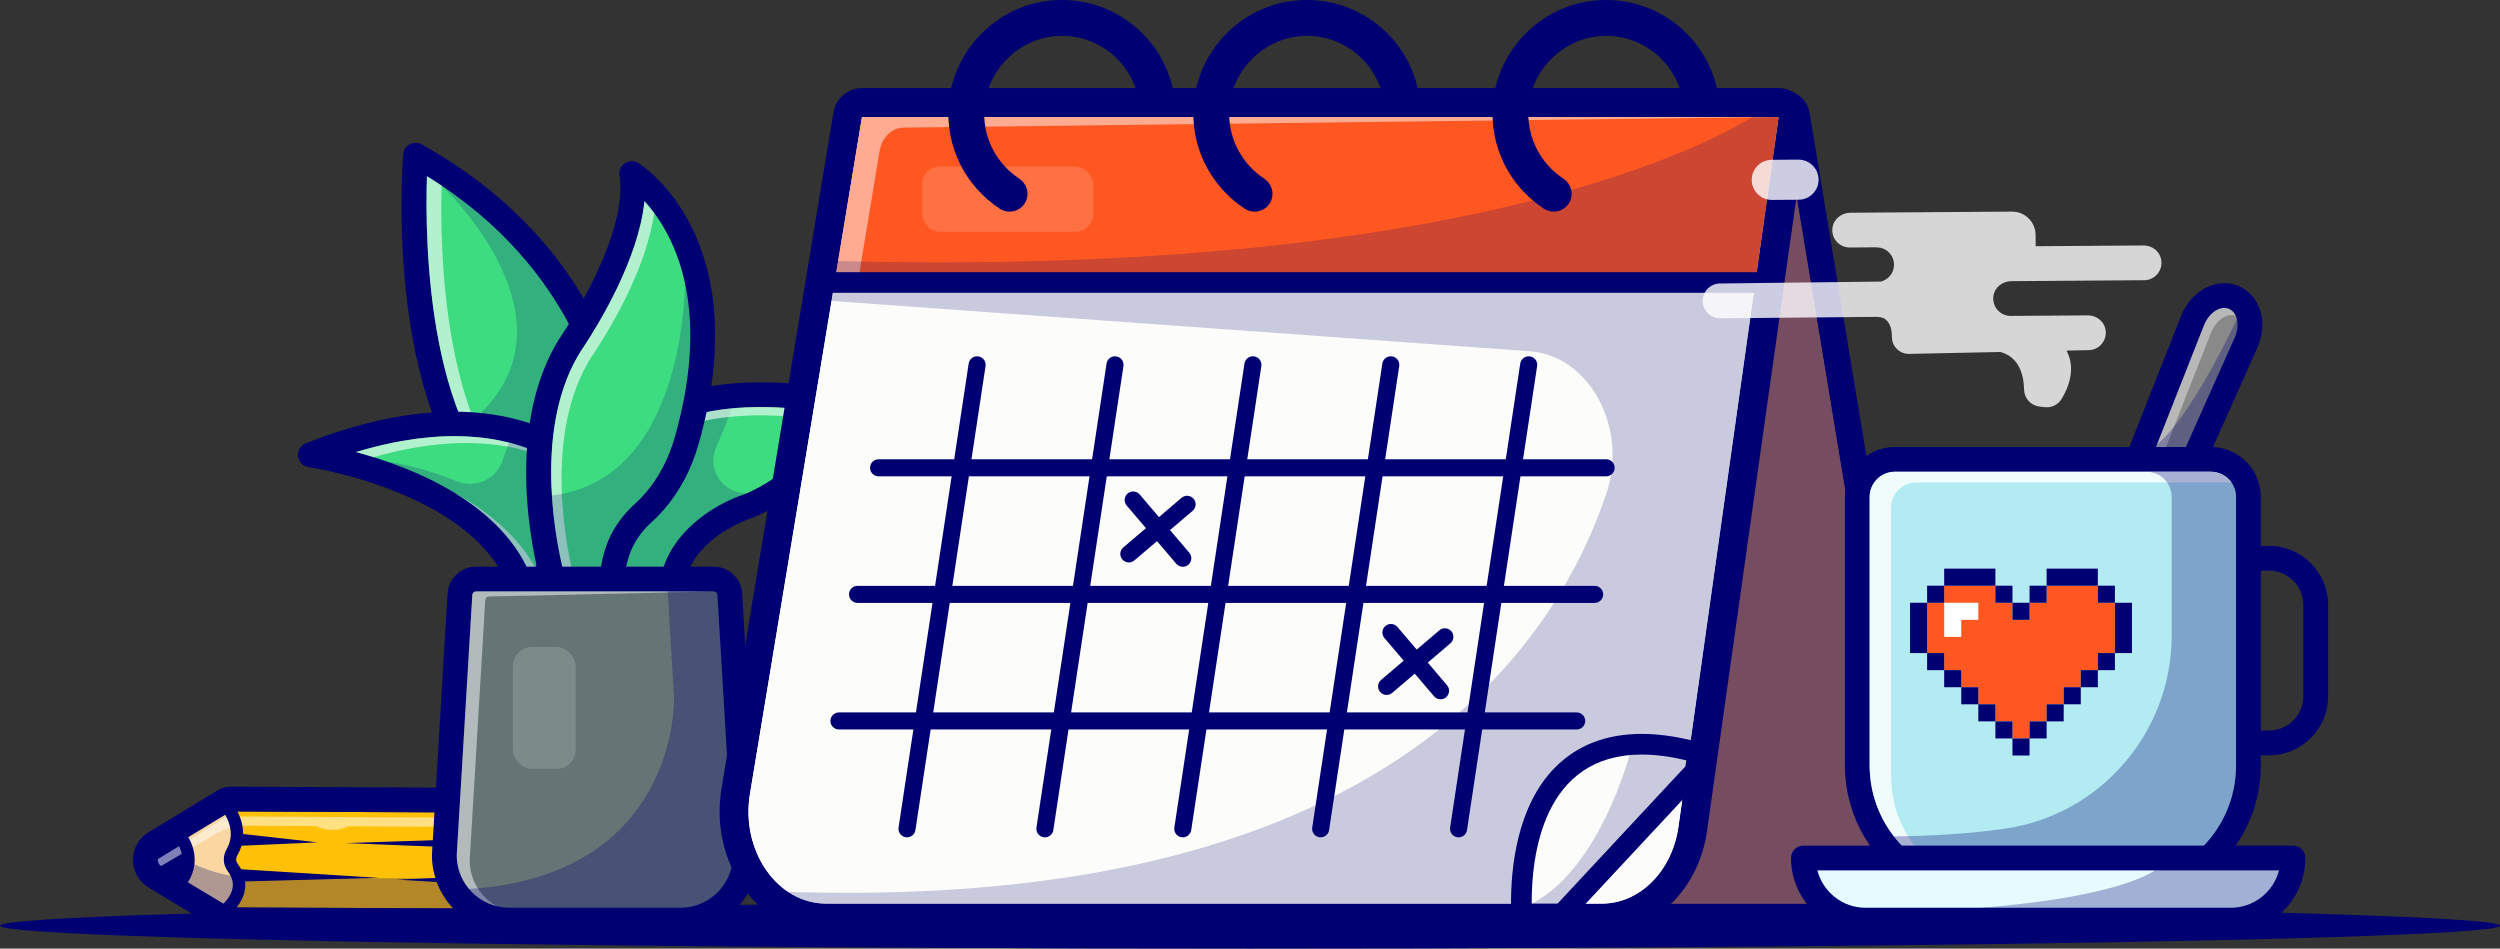 <svg xmlns="http://www.w3.org/2000/svg" xmlns:xlink="http://www.w3.org/1999/xlink" id="Layer_2" viewBox="0 0 3211.46 1218.52"><rect x="0" y="0" width="3211.46" height="1218.52" fill="#333333" stroke="none"/><defs><clipPath id="clippath"><rect x="632.5" y="1078.19" width="122.07" height="55.16" transform="translate(-416.03 1793.22) rotate(-89.69)" fill="#c5d3e2"></rect></clipPath></defs><g id="Layer_1-2"><ellipse cx="1605.73" cy="1189.13" rx="1605.73" ry="29.39" fill="#000072"></ellipse><g><path d="M786.15,1125.08l.21-37.59c.13-23.65-18.94-42.93-42.59-43.06l-447.59-2.04-88.87,53.98c-6.18,3.75-6.17,12.73,.03,16.46l87.58,52.79,448.18,2.05c23.65,.13,42.93-18.94,43.06-42.59Z" fill="#ffc107"></path><path d="M295.11,1165.5l10.57-17.39,.81-20.24-4.59-8.2-5.31-11.66,.99-10.21,4.96-13.24s6.39-29.72-7.83-41.45l-60.55,35.49s17.29,28.72-.28,51.66l61.24,35.24Z" fill="#fad7a0"></path><path d="M234.05,1131.28l-32.43-19.37-3.28-10.03,6.89-7.9,32.28-17.38s13.34,34.74-3.46,54.67Z" fill="#000072"></path><g><rect x="632.5" y="1078.19" width="122.07" height="55.16" transform="translate(-416.03 1793.22) rotate(-89.69)" fill="#c5d3e2"></rect><g clip-path="url(#clippath)"><g opacity=".5"><rect x="686" y="1070.44" width="10.45" height="85.45" transform="translate(-425.73 1798.27) rotate(-89.69)" fill="#fff"></rect></g><g opacity=".5"><rect x="680.8" y="1040.37" width="20.15" height="85.45" transform="translate(-396 1768.01) rotate(-89.69)" fill="#fff"></rect></g></g></g><path d="M722.01,1174.24l-1.77-133.2,31.55-.35,18.97,8.98,17.12,18.11-1.55,71.59s-15.41,44.05-64.32,34.88Z" fill="#ff7cb8"></path><g opacity=".3"><path d="M214.18,1095.61l43.19,17.94c21.71,9.02,44.96,13.72,68.47,13.85l412.58,1.85c23.65,.13,42.93-18.94,43.06-42.59l.1-19.06c3.08,5.95,4.82,12.72,4.78,19.89l-.21,37.59c-.13,23.65-19.41,42.72-43.06,42.59l-448.18-2.05-87.58-52.79c-6.19-3.73-6.21-12.71-.03-16.46l6.87-.75Z" fill="#000072"></path></g><g opacity=".5"><path d="M204.14,1102.71l29.56-17.95,60.32-37.85,.24,1.83,105.28,.58,56.78,.31,284.27,1.15c23.65,.13,42.72,19.41,42.59,43.06l-.21,37.59c-.06,11.12-4.36,21.23-11.35,28.8,2.29-5.2,3.57-10.94,3.61-16.98l.21-37.59c.13-23.65-18.94-42.93-42.59-43.06l-285.81-1.15c-4.93,2.61-11.46,4.31-18.66,4.55-8.61,.28-16.4-1.59-21.72-4.77l-89.19-.49c-14.59-.08-28.94,3.78-41.52,11.17l-73.05,42.91-1.71-3.19-1.52,.93c-.62-3.67,.86-7.65,4.48-9.84Z" fill="#fff"></path></g><path d="M766.39,1118.2c-1.9-1.91-4.98-1.93-6.9-.03-1.91,1.9-1.93,4.98-.03,6.9,1.9,1.91,4.98,1.93,6.9,.03,1.91-1.9,1.93-4.98,.03-6.9Z" fill="#000072"></path><path d="M742.77,1065.7c-1.48-1.23-3.68-1.02-4.91,.47-1.23,1.48-1.02,3.68,.47,4.91,1.48,1.23,3.68,1.02,4.91-.47,1.23-1.48,1.02-3.68-.47-4.91Z" fill="#000072"></path><path d="M751.94,1101.05c-1.08-1.09-2.85-1.1-3.94-.02s-1.1,2.85-.02,3.94c1.08,1.09,2.85,1.1,3.94,.02,1.09-1.08,1.1-2.85,.02-3.94Z" fill="#000072"></path><path d="M744.78,1143.92c.6-2.23-.72-4.52-2.95-5.12-2.23-.6-4.52,.72-5.12,2.95-.6,2.23,.72,4.52,2.95,5.12,2.23,.6,4.52-.72,5.12-2.95Z" fill="#000072"></path><path d="M720.78,1174.89h-.04l-55.17-.3c-2.1-.01-4.12-.86-5.6-2.35-1.48-1.5-2.3-3.52-2.29-5.62l.67-122.07c.02-4.37,3.57-7.89,7.93-7.89h.04l55.16,.3c4.38,.02,7.91,3.6,7.89,7.98l-.67,122.07c0,2.1-.85,4.12-2.35,5.6-1.48,1.47-3.49,2.29-5.58,2.29Zm-47.19-16.12l39.31,.21,.58-106.2-39.3-.21-.59,106.2Z" fill="#000072"></path><path d="M296.18,1042.38l447.59,2.04c23.65,.13,42.72,19.41,42.59,43.06l-.21,37.59c-.13,23.57-19.28,42.59-42.82,42.59h-.24l-448.18-2.05-87.58-52.79c-6.19-3.74-6.21-12.71-.02-16.46l88.87-53.98h0Zm0-31.84c-5.83,0-11.54,1.6-16.53,4.63l-88.87,53.98c-12.5,7.59-19.96,20.86-19.94,35.49,.02,14.63,7.51,27.88,20.04,35.44l87.59,52.8c4.92,2.96,10.55,4.54,16.29,4.57l448.18,2.05h.39c40.94,0,74.43-33.31,74.65-74.25l.21-37.59c.11-19.94-7.55-38.73-21.58-52.91-14.02-14.18-32.73-22.05-52.67-22.16l-447.62-2.04h-.15Z" fill="#000072"></path><path d="M293.63,1173.46c-1.96,0-3.92-.72-5.45-2.16-3.2-3.01-3.35-8.05-.34-11.25,13.26-14.09,14.83-27.42,4.8-40.75-6.25-8.32-6.84-19.55-1.48-28.62,12.69-21.52-1.44-43.06-1.59-43.27-2.45-3.65-1.47-8.59,2.18-11.04,3.65-2.44,8.59-1.48,11.04,2.18,.82,1.22,19.79,30.17,2.08,60.22-2.07,3.51-1.88,7.81,.5,10.97,8.57,11.4,19.21,34.51-5.93,61.23-1.57,1.66-3.68,2.5-5.8,2.5Z" fill="#000072"></path><path d="M234.83,1136.84c-1.44,0-2.9-.39-4.21-1.22-3.71-2.33-4.83-7.22-2.5-10.93,13.1-20.85,.92-39.81,.39-40.61-2.4-3.64-1.42-8.56,2.21-10.98,3.63-2.43,8.52-1.48,10.96,2.13,.77,1.14,18.57,28.13-.12,57.9-1.51,2.4-4.09,3.71-6.73,3.71Z" fill="#000072"></path><path d="M308.38,1116.54l178.18,11.12-178.47,4.79c-4.39,.12-8.06-3.35-8.17-7.75-.12-4.4,3.35-8.06,7.75-8.18,.23,0,.48,0,.71,.01Z" fill="#000072"></path><path d="M306.58,1070.68l101.62,11.43-102.16,4.48c-4.4,.19-8.13-3.22-8.33-7.62-.19-4.41,3.22-8.13,7.63-8.33,.41-.02,.85,0,1.24,.04Z" fill="#000072"></path><path d="M663.47,1091.77l-219.6-8.75,219.66-7.17c4.39-.14,8.08,3.31,8.22,7.7,.15,4.4-3.3,8.08-7.7,8.22-.19,0-.39,0-.58,0Z" fill="#000072"></path><path d="M662.45,1139.08l-151.87-9.11,151.99-6.81c4.4-.2,8.12,3.21,8.32,7.61,.2,4.4-3.21,8.12-7.61,8.32-.28,.01-.56,0-.83,0Z" fill="#000072"></path></g><g><g><path d="M785.66,522.61s-23.92-196.27-251.81-323.28c0,0-30.27,376.54,147.1,470.43l127.1-74.93-22.39-72.22Z" fill="#3edc81"></path><path d="M680.95,685.68c-2.55,0-5.11-.62-7.45-1.85-184.52-97.67-156.8-469.97-155.53-485.78,.43-5.4,3.58-10.21,8.36-12.76,4.77-2.56,10.52-2.51,15.25,.13,224.35,125.03,256.79,313.47,259.67,333.74l21.99,70.94c2.18,7.05-.76,14.68-7.12,18.43l-127.1,74.93c-2.49,1.47-5.29,2.21-8.09,2.21Zm-132.5-459.35c-2.72,83.4-.22,345.31,132.32,425.06l108.34-63.87-18.66-60.19c-.28-.9-.48-1.82-.59-2.76h0c-.23-1.82-24.45-177.03-221.42-298.23Z" fill="#000072"></path></g><g opacity=".6"><path d="M567.27,238.44c-6.1-4.09-12.35-8.13-18.82-12.11-2.72,83.4-.22,345.31,132.33,425.06l3.85-2.27c-115.76-88.52-119.75-326.88-117.35-410.68Z" fill="#fff"></path></g><g><path d="M808.05,670.28s-90.74-211.41-409.42-86.03c0,0,243.39,34.83,276.65,187.79l132.76-101.76Z" fill="#3edc81"></path><path d="M675.28,787.97c-1.85,0-3.7-.32-5.48-.97-5.12-1.88-8.92-6.24-10.08-11.56-30.51-140.3-261.04-175.08-263.36-175.42-7.15-1.03-12.71-6.74-13.54-13.92-.83-7.17,3.26-14.01,9.98-16.65,170.63-67.13,278.08-38.62,338.18-2.87,66.21,39.37,90.69,95.08,91.7,97.43,2.87,6.69,.83,14.48-4.95,18.91l-132.76,101.77c-2.82,2.16-6.23,3.28-9.68,3.28Zm-217.94-207.29c71.74,19.35,190.23,65.51,226.69,164.61l103.75-79.53c-21.66-37.25-108.47-151.67-330.44-85.09Z" fill="#000072"></path></g><g opacity=".6"><path d="M720.27,596.83c-51.51-32.62-134.61-54.66-262.92-16.16,7.14,1.93,14.77,4.13,22.71,6.62,112.25-32.02,189.2-17.28,240.21,9.54Z" fill="#fff"></path><path d="M584.28,633.29c43,26.33,81.58,62.58,99.75,111.99l8.57-6.57c-22.55-47.08-64.11-81.12-108.33-105.42Z" fill="#fff"></path></g><g><path d="M821.6,556.28s45.99-74.73,257.24-40.24c0,0-11.58,89.1-116.45,133.65,0,0-110.62,34.49-99.12,127.9,0,0-161.37-27.31-164.04-31.62s82.88-183.95,82.88-183.95l39.48-5.75Z" fill="#3edc81"></path><path d="M863.28,793.51c-.88,0-1.77-.07-2.66-.22-168.47-28.51-170.22-31.35-174.92-38.94-5.59-9.04-6.17-9.98,39.54-108.65,20.84-45,42.29-90.06,42.51-90.51,2.29-4.8,6.82-8.14,12.08-8.91l33.35-4.86c17.4-19.14,83.35-71.28,268.24-41.09,8.48,1.38,14.33,9.25,13.22,17.76-.52,4.01-14.04,98.69-126.01,146.25-.49,.21-.98,.39-1.49,.54-3.97,1.25-97.77,31.84-88.05,110.76,.61,4.99-1.17,9.98-4.8,13.45-2.99,2.85-6.94,4.41-11,4.41Zm-143.43-58.3c25.71,5.53,80.81,15.48,126.84,23.4,3.53-70.82,71.07-111.41,110.19-123.86,69.48-29.79,94.11-80.41,102.34-105.59-180.61-25.46-223.79,35.11-224.22,35.74-2.47,4.02-6.43,6.46-11.09,7.14l-31.06,4.52c-29.68,62.47-60.92,129.94-72.99,158.65Zm101.76-178.93h0Z" fill="#000072"></path></g><g><g opacity=".2"><path d="M919.95,574.51c14.77-33.59,26.46-65.55,26.47-65.83-80.06,11.27-124.82,47.61-124.82,47.61l-39.48,5.75s-34.42,72.3-58.92,126.26l-10.54,52.54,151.94,2.9c5.15-24.26,19.03-43.18,34.82-57.48,30.01-30.78,68.84-53.43,76.76-56.75-.66,.28-1.32,.55-1.97,.82-34.89,14.41-69.45-21.26-54.25-55.82Z" fill="#000072"></path></g><g opacity=".2"><path d="M978.71,633.86c.46-.2,.91-.37,1.37-.57,0,0-.5,.2-1.37,.57Z" fill="#000072"></path></g></g><g opacity=".6"><path d="M792.83,587.18l31.06-4.52c4.67-.68,8.62-3.12,11.09-7.14,.43-.63,43.07-60.29,220.47-36.23,1.52-3.69,2.76-7.1,3.75-10.13-180.62-25.45-223.79,35.11-224.22,35.74-2.47,4.02-6.43,6.46-11.09,7.14l-31.06,4.52c-29.68,62.47-60.93,129.94-72.99,158.66,1.3,.28,2.73,.58,4.18,.88,14.11-32.4,42.07-92.64,68.81-148.92Z" fill="#fff"></path></g><g><path d="M710.45,745.63s-51.62-175.02,17.73-295.74c2.59-4.5,5.45-8.81,8.32-13.14,17.08-25.79,86.61-136.51,75.07-213.8,0,0,142.63,88.69,70.64,342.79-8.15,28.78-21.83,55.88-41.39,78.51-4.36,5.05-8.95,9.85-13.57,13.92-15.36,13.55-27.5,30.41-33.93,49.86-8.34,25.23-12.79,59.52,3.92,94.29l-86.79-56.69Z" fill="#3edc81"></path><path d="M797.24,818.24c-3.01,0-6.04-.85-8.7-2.59l-86.8-56.69c-3.16-2.07-5.49-5.2-6.56-8.83-2.19-7.41-52.72-182.99,19.2-308.17,2.8-4.87,5.81-9.41,8.71-13.79,14.16-21.37,83.53-130.59,72.74-202.87-.92-6.14,1.82-12.25,7-15.65,5.19-3.41,11.88-3.49,17.14-.21,6.24,3.88,151.95,98.04,77.55,360.65-9.2,32.48-24.23,60.93-44.66,84.58-5.2,6.01-10.28,11.21-15.09,15.46-13.98,12.33-24.13,27.18-29.34,42.92-9.86,29.8-8.79,57.52,3.16,82.39,3.1,6.44,1.52,14.15-3.85,18.86-2.98,2.62-6.73,3.95-10.5,3.95Zm-73-82.62l46.47,30.35c-2.08-20.27,.4-41.5,7.5-62.94,6.98-21.1,20.3-40.74,38.52-56.8,3.74-3.3,7.8-7.47,12.06-12.39,17.37-20.1,30.2-44.47,38.12-72.44,49.2-173.67-4.29-264.97-39.04-303.05-7.53,75.02-59.95,159.82-78.09,187.19-2.89,4.36-5.49,8.29-7.79,12.29-58.41,101.68-25.45,247.76-17.74,277.8Z" fill="#000072"></path></g><g opacity=".6"><path d="M737.6,743.54c-7.72-30.04-40.68-176.12,17.74-277.8,2.27-3.95,4.84-7.83,7.79-12.28,17.55-26.49,67.19-106.73,77.21-179.87-4.28-5.79-8.5-10.88-12.48-15.24-7.53,75.03-59.95,159.82-78.08,187.19-2.95,4.45-5.52,8.33-7.79,12.28-58.42,101.68-25.46,247.76-17.74,277.8l46.47,30.35c-.03-.28-.04-.57-.06-.85l-33.05-21.59Z" fill="#fff"></path></g><g><path d="M654.23,1182.02h219.83c46.09,0,83.46-37.37,83.46-83.46l-20.06-335.28c-.65-10.94-9.71-19.47-20.67-19.47h-305.3c-10.95,0-20.01,8.53-20.67,19.47l-20.06,335.28c0,46.09,37.37,83.46,83.46,83.46Z" fill="#657576"></path><path d="M874.07,1197.94h-219.83c-54.79,0-99.38-44.58-99.38-99.38,0-.32,0-.63,.03-.95l20.06-335.28c1.15-19.31,17.21-34.44,36.56-34.44h305.29c19.35,0,35.41,15.12,36.56,34.44l20.06,335.28c.02,.31,.03,.63,.03,.95,0,54.8-44.58,99.38-99.38,99.38Zm-287.37-98.93c.24,37.04,30.45,67.09,67.54,67.09h219.83c37.09,0,67.29-30.05,67.54-67.09l-20.03-334.79c-.15-2.52-2.25-4.5-4.78-4.5h-305.29c-2.53,0-4.63,1.98-4.78,4.5l-20.03,334.79Z" fill="#000072"></path></g><g opacity=".5"><path d="M603.34,1105.53l20.03-334.78c.15-2.53,2.25-4.51,4.78-4.51,0,0,291.18-6.52,288.66-6.52h-305.3c-2.53,0-4.63,1.98-4.78,4.51l-20.03,334.78c.2,31.47,22.07,57.82,51.39,65.06-20.58-11.49-34.58-33.39-34.74-58.54Z" fill="#fff"></path></g><g opacity=".2"><path d="M567.27,238.44s183.2,170.12,45.6,296.53l71.75,21.82s63.77-142.09,62.69-144.17c-1.08-2.08-104.15-160.17-180.04-174.18Z" fill="#000072"></path></g><g opacity=".2"><path d="M663.24,550.29s-10.21,17.03-17.05,39.88c-7.49,25.01-35.14,38.11-59.25,28.12-28.58-11.84-65.94-23.74-106.36-27.27,0,0,169.92,83.67,192.88,152.8h46.81s-58.09-118.54-25.41-187.02l-31.62-6.5Z" fill="#000072"></path></g><g opacity=".2"><path d="M880.47,338.92s11.05,282.95-178.7,298.29l8.68,108.42,75.63-.34,21.7-65.59s139.8-158.6,72.69-340.77Z" fill="#000072"></path></g><g opacity=".3"><path d="M937.47,763.28c-.65-10.94-9.71-19.47-20.67-19.47h-79.53c10.95,0,20.01,8.53,20.67,19.47l7.89,131.88h0s8.61,239.61-282.33,247.68l40.26,39.18h250.31c46.09,0,83.46-37.37,83.46-83.46l-20.06-335.28Z" fill="#000072"></path></g><g opacity=".15"><rect x="658.9" y="831.15" width="80.54" height="156.5" rx="24.3" ry="24.3" fill="#fff"></rect></g></g><g><g><path d="M1340.37,1177.82c-57.5,0-105.97-47.69-115.24-113.39l-128.68-911.76c-.69-4.9,.78-9.87,4.02-13.6,3.25-3.74,7.95-5.88,12.91-5.88h1177.43c8.36,0,15.5,6.05,16.87,14.3l143.93,869.49c7.24,43.72-4.5,88.76-31.41,120.5-22.06,26.02-51.63,40.34-83.26,40.34h-996.55Z" fill="#eb984e"></path><path d="M2290.8,150.29l143.93,869.49c12.09,73.02-35.05,140.95-97.81,140.95h-996.55c-48.7,0-90.27-41.73-98.31-98.68l-128.68-911.76h1177.43Zm0-34.19H1113.38c-9.9,0-19.32,4.29-25.81,11.77-6.5,7.47-9.43,17.4-8.05,27.2l128.68,911.76c10.47,74.22,66.06,128.1,132.17,128.1h996.55c36.74,0,70.94-16.47,96.3-46.38,30.11-35.51,43.29-85.73,35.24-134.35l-143.93-869.49c-2.73-16.51-17.01-28.61-33.74-28.61h0Z" fill="#000072"></path></g><g opacity=".5"><path d="M1676.55,150.29h614.25l143.93,869.49c12.09,73.01-35.06,140.95-97.81,140.95h-996.55c-48.7,0-90.27-41.73-98.31-98.68l-128.68-911.76h563.18Z" fill="#000072"></path></g><g><path d="M1061.21,1179.3c-32.07,0-62.04-14.51-84.38-40.86-27.19-32.06-39.06-77.55-31.75-121.69l143.93-869.49c1.48-8.96,9.23-15.54,18.32-15.54h1177.43c5.38,0,10.49,2.33,14.02,6.39s5.12,9.45,4.37,14.78l-128.68,911.76c-9.38,66.44-58.46,114.66-116.7,114.66h-996.55Z" fill="#fcfcfa"></path><path d="M2284.76,150.29h0Zm0,0l-29.24,207.15-99.44,704.6c-8.04,56.95-49.61,98.68-98.31,98.68h-996.55c-62.75,0-109.9-67.93-97.81-140.95l109.64-662.34,34.29-207.15h1177.43Zm.02-37.14H1107.33c-18.17,0-33.68,13.15-36.65,31.07l-34.29,207.15-109.64,662.34c-8.19,49.46,5.23,100.57,35.9,136.74,25.93,30.58,60.93,47.42,98.55,47.42h996.55c67.59,0,124.4-54.94,135.09-130.63l99.44-704.6,29.08-206.01c.36-2.06,.54-4.17,.54-6.33,0-20.51-16.62-37.14-37.13-37.14h0Zm-.02,74.28h0Z" fill="#000072"></path></g><path d="M1073.04,357.44l-109.64,662.34c-12.09,73.01,35.06,140.95,97.81,140.95h996.55c48.7,0,90.27-41.73,98.31-98.68l99.45-704.6H1073.04Z" fill="#fcfcfa"></path><path d="M1519.39,728.08c-3.1,0-6.18-1.31-8.35-3.85l-63.73-74.84c-3.93-4.61-3.37-11.53,1.24-15.45,4.6-3.92,11.52-3.37,15.45,1.24l63.73,74.84c3.93,4.61,3.37,11.53-1.24,15.45-2.06,1.76-4.59,2.62-7.1,2.62Z" fill="#000072"></path><path d="M1450.1,722.52c-3.1,0-6.18-1.31-8.35-3.85-3.93-4.61-3.37-11.53,1.24-15.45l74.84-63.73c4.6-3.93,11.52-3.37,15.45,1.24,3.93,4.61,3.37,11.53-1.24,15.45l-74.84,63.73c-2.06,1.76-4.58,2.62-7.1,2.62Z" fill="#000072"></path><g><path d="M1850.5,898.29c-3.1,0-6.18-1.31-8.35-3.85l-63.73-74.84c-3.93-4.61-3.37-11.53,1.24-15.45,4.6-3.93,11.52-3.37,15.45,1.24l63.73,74.84c3.93,4.61,3.37,11.53-1.24,15.45-2.06,1.76-4.58,2.62-7.1,2.62Z" fill="#000072"></path><path d="M1781.22,892.73c-3.1,0-6.18-1.31-8.35-3.85-3.93-4.61-3.37-11.53,1.24-15.45l74.84-63.73c4.6-3.93,11.52-3.37,15.45,1.24,3.93,4.61,3.37,11.53-1.24,15.45l-74.84,63.73c-2.06,1.76-4.58,2.62-7.1,2.62Z" fill="#000072"></path></g><g><path d="M1165.13,1075.62c-.55,0-1.1-.04-1.65-.12-5.99-.9-10.11-6.49-9.2-12.48l90.06-596.01c.91-5.99,6.54-10.12,12.48-9.2,5.99,.9,10.11,6.49,9.2,12.48l-90.06,596.01c-.82,5.43-5.5,9.32-10.83,9.32Z" fill="#000072"></path><path d="M1342.26,1075.62c-.55,0-1.1-.04-1.65-.12-5.99-.9-10.11-6.49-9.2-12.48l90.06-596.01c.9-5.99,6.57-10.12,12.48-9.2,5.99,.9,10.11,6.49,9.2,12.48l-90.06,596.01c-.82,5.43-5.5,9.32-10.83,9.32Z" fill="#000072"></path><path d="M1519.4,1075.62c-.55,0-1.1-.04-1.65-.12-5.99-.9-10.11-6.49-9.2-12.48l90.06-596.01c.91-5.99,6.55-10.12,12.48-9.2,5.99,.9,10.11,6.49,9.2,12.48l-90.06,596.01c-.82,5.43-5.5,9.32-10.83,9.32Z" fill="#000072"></path><path d="M1696.53,1075.62c-.55,0-1.1-.04-1.65-.12-5.99-.9-10.11-6.49-9.2-12.48l90.06-596.01c.9-5.99,6.58-10.12,12.48-9.2,5.99,.9,10.11,6.49,9.2,12.48l-90.06,596.01c-.82,5.43-5.5,9.32-10.83,9.32Z" fill="#000072"></path><path d="M1873.67,1075.62c-.55,0-1.1-.04-1.65-.12-5.99-.9-10.11-6.49-9.2-12.48l90.06-596.01c.9-5.99,6.56-10.12,12.48-9.2,5.99,.9,10.11,6.49,9.2,12.48l-90.06,596.01c-.82,5.43-5.5,9.32-10.83,9.32Z" fill="#000072"></path><path d="M2063.2,611.88h-934.57c-6.05,0-10.96-4.91-10.96-10.96s4.91-10.96,10.96-10.96h934.57c6.05,0,10.96,4.91,10.96,10.96s-4.91,10.96-10.96,10.96Z" fill="#000072"></path><path d="M2048.47,774.49h-946.9c-6.05,0-10.96-4.91-10.96-10.96s4.91-10.96,10.96-10.96h946.9c6.05,0,10.96,4.91,10.96,10.96s-4.91,10.96-10.96,10.96Z" fill="#000072"></path><path d="M2025.39,937.09h-947.69c-6.05,0-10.96-4.91-10.96-10.96s4.91-10.96,10.96-10.96h947.69c6.05,0,10.96,4.91,10.96,10.96s-4.91,10.96-10.96,10.96Z" fill="#000072"></path></g><g opacity=".2"><path d="M1062.78,386.16l902.38,65.09c76.9,5.55,126.87,98.75,98.12,183.5-72.26,212.97-307.9,541.73-1075.08,510.04h0l49.07,30.25h981.33l164.86-186.17,80.23-625.98-1190.64-5.45-10.27,28.72Z" fill="#000072"></path></g><polygon points="2284.76 150.29 1721.58 150.29 1107.33 150.29 1073.04 357.44 2255.52 357.44 2284.76 150.29" fill="#ff5722"></polygon><g opacity=".15"><rect x="1184.46" y="213.96" width="219.82" height="83.77" rx="22.74" ry="22.74" fill="#fff"></rect></g><g opacity=".5"><path d="M1129.88,194.05c2.87-17.35,15.63-29.93,30.54-30.11l1124.34-13.65H1107.33l-34.29,207.15h29.79l27.05-163.39Z" fill="#fff"></path></g><g><path d="M1967.59,1173.99c-7.3,0-13.23-5.9-13.27-13.2-.2-41.86,6.42-119.07,52.93-165.8,25.74-25.86,59.96-38.97,101.72-38.97,18.53,0,38.82,2.63,60.32,7.81,6.65,1.6,10.99,7.98,10.03,14.75l-1.08,7.68c-.38,2.69-1.58,5.2-3.43,7.18l-164.26,176.33c-2.51,2.7-6.03,4.22-9.71,4.22h-33.26Z" fill="#fcfcfa"></path><path d="M2108.97,969.28c16.98,0,35.99,2.32,57.22,7.44l-1.08,7.68-164.26,176.33h-33.26c-.29-61.06,14.07-191.45,141.38-191.45h0Zm0-26.53c-45.41,0-82.8,14.43-111.12,42.88-49.89,50.13-57,131.3-56.79,175.22,.07,14.6,11.92,26.41,26.53,26.41h33.26c7.36,0,14.39-3.06,19.41-8.45l164.26-176.33c3.7-3.98,6.09-8.99,6.86-14.37l1.08-7.68c1.91-13.53-6.77-26.3-20.05-29.5-22.52-5.42-43.86-8.18-63.43-8.18h0Z" fill="#000072"></path></g><g><path d="M1347.56,.92c-67.99,7.52-122.48,63.23-128.7,131.35-5.17,56.66,22.09,107.35,65.32,135.74,12.19,8.01,28.67,2.99,34.13-10.53h0c4.19-10.37,.13-21.96-9.19-28.13-27.14-17.96-45.01-48.79-44.86-83.8,.23-52.76,43.22-97.37,95.94-99.43,57.03-2.23,103.96,43.34,103.96,99.87h46.03c0-86.11-74.55-154.8-162.63-145.05Z" fill="#000072"></path><path d="M1662.25,.92c-67.99,7.52-122.48,63.23-128.7,131.35-5.17,56.66,22.09,107.35,65.32,135.74,12.19,8.01,28.67,2.99,34.13-10.53h0c4.19-10.37,.13-21.96-9.19-28.13-27.14-17.96-45.01-48.79-44.86-83.8,.23-52.76,43.22-97.37,95.94-99.43,57.03-2.23,103.96,43.34,103.96,99.87h46.03c0-86.11-74.55-154.8-162.63-145.05Z" fill="#000072"></path><path d="M2046.55,.92c-67.99,7.52-122.48,63.23-128.7,131.35-5.17,56.66,22.09,107.35,65.32,135.74,12.19,8.01,28.67,2.99,34.13-10.53h0c4.19-10.37,.13-21.96-9.19-28.13-27.14-17.96-45-48.79-44.86-83.8,.23-52.76,43.22-97.37,95.94-99.43,57.03-2.23,103.96,43.34,103.96,99.87h46.03c0-86.11-74.55-154.8-162.63-145.05Z" fill="#000072"></path></g><path d="M2263.68,376.16H1058.85c-7.32,0-13.27-5.94-13.27-13.26s5.94-13.26,13.27-13.26h1204.82c7.32,0,13.27,5.94,13.27,13.26s-5.94,13.26-13.27,13.26Z" fill="#000072"></path><g opacity=".2"><path d="M2267.84,139.49s-287.28,219.3-1193.66,195.75l-27.11,18.34,1224.69,4.65,27.48-214.09-31.4-4.65Z" fill="#000072"></path></g><g opacity=".2"><path d="M2095.13,963.27s-43.18,172.2-145.24,204.78l62.8,13.96,164.86-195.47,3.93-23.27h-86.36Z" fill="#000072"></path></g></g><g><g opacity=".8"><path d="M2753.48,315.32l-138.44,.97s-.05-.02-.05-.05l-.1-14.5c-.12-16.63-13.69-30.01-30.32-29.9l-207.76,1.45c-11.44,.08-21.63,8.37-22.92,19.73-1.53,13.58,9.1,25.02,22.34,24.93l34.35-.24h0l5.15,.59s0,0,0,0c9.86,2.26,17.25,11.03,17.33,21.59,.07,10.55-7.19,19.43-17.02,21.83,0,0,0,0-.01,0l-206.64,2.44c-12.31,.11-22.21,10.17-22.13,22.49h0c.09,12.36,10.18,22.31,22.53,22.22l17.12-.12h0l184.28-1.71h0l5.15,.59c9.86,2.26,13.83,12.77,13.91,23.33,0,1.19,.06,2.42,.15,3.66,.8,11.44,10.52,20.21,21.99,19.97l117.34-2.44h0c24.85,6.89,30.05,30.78,30.36,48.25,.2,11.31,8.8,20.68,20.04,21.93l6.53,.72c8.63,.96,17.12-3.08,21.62-10.5,8.58-14.13,18.88-38.7,6.35-62.1-.02-.03,0-.07,.04-.07l28.23-.59c13.95-.1,24.82-12.96,21.61-27.43-2.29-10.32-12-17.3-22.57-17.22l-97.25,.68h-1.72c-13.25,.1-23.88-11.36-22.34-24.94,1.29-11.36,11.47-19.63,22.89-19.71l170.91-1.2c13.95-.1,24.81-12.96,21.6-27.43-2.29-10.32-12-17.3-22.57-17.22Z" fill="#fff"></path><path d="M2310.53,256.58l-34.35,.24c-14.23,.1-25.85-11.36-25.95-25.58h0c-.1-14.23,11.36-25.85,25.59-25.95l34.35-.24c14.23-.1,25.85,11.36,25.95,25.58h0c.1,14.23-11.36,25.85-25.59,25.95Z" fill="#fff"></path></g><g><path d="M2622.83,1006.72c-6.82,0-13.34-1.32-19.41-3.92-19.25-8.26-31.45-27.92-34.36-55.38-2.55-24.14,2.4-52.28,13.96-79.22,19.69-45.9,53.45-77.68,85.7-81.5l147.73-374.79c7.6-19.28,24-32.24,40.81-32.24,4.31,0,8.48,.85,12.38,2.52,19.16,8.23,26.12,33.43,15.85,57.39l-166.66,372.83c15.44,26.77,14.27,70.19-3.83,112.39-21.02,48.99-58.06,81.9-92.17,81.9Z" fill="#888988"></path><path d="M2857.27,395.59c2.1,0,4.16,.4,6.1,1.23,10.8,4.63,14.15,20.97,7.5,36.49l-170.22,380.78c17.08,20.04,17.79,62.32-.28,104.44-18.54,43.22-50.84,72.26-77.54,72.26-4.58,0-8.98-.85-13.13-2.63-28.36-12.17-33.75-63.07-12.04-113.69,18.54-43.22,50.84-72.25,77.54-72.25,1.49,0,2.96,.09,4.41,.27l151.67-384.75c5.26-13.35,16.11-22.16,26-22.16h0Zm0-31.84c-23.29,0-45.64,17.01-55.62,42.32l-144.55,366.69c-34.62,8.95-68.71,42.54-88.71,89.16-12.62,29.4-18,60.36-15.17,87.17,3.49,32.95,19.49,57.86,43.91,68.33,8.06,3.46,16.7,5.21,25.68,5.21,40.39,0,83.31-36.79,106.8-91.55,18.77-43.76,20.9-87.96,6.85-119.13l163.46-365.65c.07-.15,.13-.3,.2-.45,13.79-32.16,3.16-66.55-24.19-78.29-5.9-2.53-12.18-3.81-18.66-3.81h0Z" fill="#000072"></path></g><g opacity=".4"><path d="M2606.84,883.66c19.57-45.63,54.48-75.44,81.95-71.97l151.66-384.75c6.28-15.92,20.5-25.36,31.56-21.11-1.84-4.12-4.74-7.33-8.64-9-11.13-4.77-25.73,4.74-32.1,20.93l-151.66,384.75c-27.47-3.47-62.38,26.35-81.95,71.97-20.3,47.32-16.9,94.86,6.79,110.81-14.95-20.99-14.88-61.36,2.4-101.62Z" fill="#fff"></path></g><path d="M2914.76,970.28h-47.49c-41.86,0-75.91-34.05-75.91-75.91v-117.26c0-41.86,34.05-75.91,75.91-75.91h47.49c41.86,0,75.91,34.05,75.91,75.91v117.26c0,41.86-34.05,75.91-75.91,75.91Zm-47.49-237.24c-24.3,0-44.07,19.77-44.07,44.07v117.26c0,24.3,19.77,44.07,44.07,44.07h47.49c24.3,0,44.07-19.77,44.07-44.07v-117.26c0-24.3-19.77-44.07-44.07-44.07h-47.49Z" fill="#000072"></path><g><path d="M2551.03,1148.36c-91.11,0-165.23-74.13-165.23-165.24v-344.71c0-26.65,21.68-48.32,48.33-48.32h405.84c26.65,0,48.32,21.68,48.32,48.32v344.71c0,91.11-74.13,165.24-165.23,165.24h-172.02Z" fill="#b2ebf2"></path><path d="M2839.97,606.01c17.9,0,32.4,14.51,32.4,32.4v344.71c0,82.47-66.85,149.32-149.32,149.32h-172.02c-82.46,0-149.32-66.85-149.32-149.32v-344.71c0-17.9,14.51-32.4,32.41-32.4h405.84Zm0-31.84h-405.84c-35.42,0-64.24,28.82-64.24,64.24v344.71c0,99.89,81.26,181.15,181.15,181.15h172.02c99.89,0,181.15-81.26,181.15-181.15v-344.71c0-35.42-28.82-64.24-64.24-64.24h0Z" fill="#000072"></path></g><g opacity=".8"><path d="M2429.27,996.9v-344.71c0-17.9,14.51-32.41,32.4-32.41h404.78c-5.87-8.32-15.53-13.78-26.49-13.78h-405.84c-17.9,0-32.4,14.51-32.4,32.41v344.71c0,64,40.27,118.56,96.84,139.81-41.64-26.5-69.29-73.02-69.29-126.03Z" fill="#fff"></path></g><g opacity=".3"><path d="M2839.97,606.01h-82.65c17.9,0,32.4,14.51,32.4,32.41v177.74c0,124.64-91.36,230.85-214.76,248.41-43.01,6.12-94.4,9.88-155.74,9.88,0,0,25.25,16.07,25.25,20.66,0,3.35,190.72,1.81,293.81,.73-26.21,22.79-60.42,36.61-97.88,36.61h82.65c82.47,0,149.32-66.85,149.32-149.32v-344.71c0-17.9-14.51-32.41-32.41-32.41Z" fill="#000072"></path></g><g><g><polygon points="2694.84 774.3 2694.84 752.37 2629.05 752.37 2629.05 774.3 2607.12 774.3 2607.12 796.23 2596.16 796.23 2585.19 796.23 2585.19 774.3 2563.26 774.3 2563.26 752.37 2497.48 752.37 2497.48 774.3 2475.55 774.3 2475.55 838.94 2497.48 838.94 2497.48 860.87 2519.4 860.87 2519.4 882.8 2541.33 882.8 2541.33 904.72 2563.26 904.72 2563.26 926.65 2585.19 926.65 2585.19 948.58 2596.16 948.58 2607.12 948.58 2607.12 926.65 2629.05 926.65 2629.05 904.72 2650.98 904.72 2650.98 882.8 2672.91 882.8 2672.91 860.87 2694.84 860.87 2694.84 838.94 2716.77 838.94 2716.77 774.3 2694.84 774.3" fill="#ff5722"></polygon><g><rect x="2497.48" y="730.44" width="65.79" height="21.93" fill="#000072"></rect><rect x="2475.55" y="752.37" width="21.93" height="21.93" fill="#000072"></rect><rect x="2475.55" y="838.94" width="21.93" height="21.93" fill="#000072"></rect><rect x="2497.48" y="860.87" width="21.93" height="21.93" fill="#000072"></rect><rect x="2519.4" y="882.8" width="21.93" height="21.93" fill="#000072"></rect><rect x="2541.33" y="904.72" width="21.93" height="21.93" fill="#000072"></rect><rect x="2563.26" y="926.65" width="21.93" height="21.93" fill="#000072"></rect><rect x="2563.26" y="752.37" width="21.93" height="21.93" fill="#000072"></rect><rect x="2453.62" y="774.3" width="21.93" height="64.63" fill="#000072"></rect><rect x="2629.05" y="730.44" width="65.79" height="21.93" fill="#000072"></rect><rect x="2694.84" y="752.37" width="21.93" height="21.93" transform="translate(5411.61 1526.67) rotate(180)" fill="#000072"></rect><rect x="2694.84" y="838.94" width="21.93" height="21.93" transform="translate(5411.61 1699.8) rotate(180)" fill="#000072"></rect><rect x="2672.91" y="860.87" width="21.93" height="21.93" transform="translate(5367.76 1743.66) rotate(180)" fill="#000072"></rect><rect x="2650.98" y="882.8" width="21.93" height="21.93" transform="translate(5323.9 1787.52) rotate(180)" fill="#000072"></rect><rect x="2629.05" y="904.72" width="21.93" height="21.93" transform="translate(5280.04 1831.38) rotate(180)" fill="#000072"></rect><rect x="2607.12" y="926.65" width="21.93" height="21.93" transform="translate(5236.18 1875.24) rotate(180)" fill="#000072"></rect><rect x="2607.12" y="752.37" width="21.93" height="21.93" transform="translate(5236.18 1526.67) rotate(180)" fill="#000072"></rect><rect x="2716.77" y="774.3" width="21.93" height="64.63" transform="translate(5455.47 1613.24) rotate(180)" fill="#000072"></rect><g><polygon points="2595.58 948.58 2585.19 948.58 2585.19 970.51 2595.58 970.51 2596.74 970.51 2607.12 970.51 2607.12 948.58 2596.74 948.58 2595.58 948.58" fill="#000072"></polygon><polygon points="2596.74 774.3 2595.58 774.3 2585.19 774.3 2585.19 796.23 2595.58 796.23 2596.74 796.23 2607.12 796.23 2607.12 774.3 2596.74 774.3" fill="#000072"></polygon></g></g></g><polygon points="2541.33 774.3 2519.4 774.3 2497.48 774.3 2497.48 796.23 2497.48 818.16 2519.4 818.16 2519.4 796.23 2541.33 796.23 2541.33 774.3" fill="#fff"></polygon></g><g><path d="M2865.65,1182.02h-469.17c-44.11,0-79.87-35.76-79.87-79.87h0s628.91,0,628.91,0h0c0,44.11-35.76,79.87-79.87,79.87Z" fill="#e6fbff"></path><path d="M2865.65,1197.94h-469.17c-52.82,0-95.79-42.97-95.79-95.79,0-8.79,7.13-15.92,15.92-15.92h628.91c8.79,0,15.92,7.13,15.92,15.92,0,52.82-42.97,95.79-95.79,95.79Zm-531.11-79.87c7.09,27.59,32.18,48.03,61.95,48.03h469.17c29.77,0,54.86-20.45,61.95-48.03h-593.06Z" fill="#000072"></path></g><g opacity=".3"><path d="M2781.97,1106.58s-32.14,64.28-426.5,67.15l31.47,6.99h512.12l49.02-71.67-166.11-2.47Z" fill="#000072"></path></g><g opacity=".3"><path d="M2878.4,399.44s-82.65,183.67-133.16,183.67h71.17l64.28-153.82-2.3-29.85Z" fill="#000072"></path></g></g></g></svg>